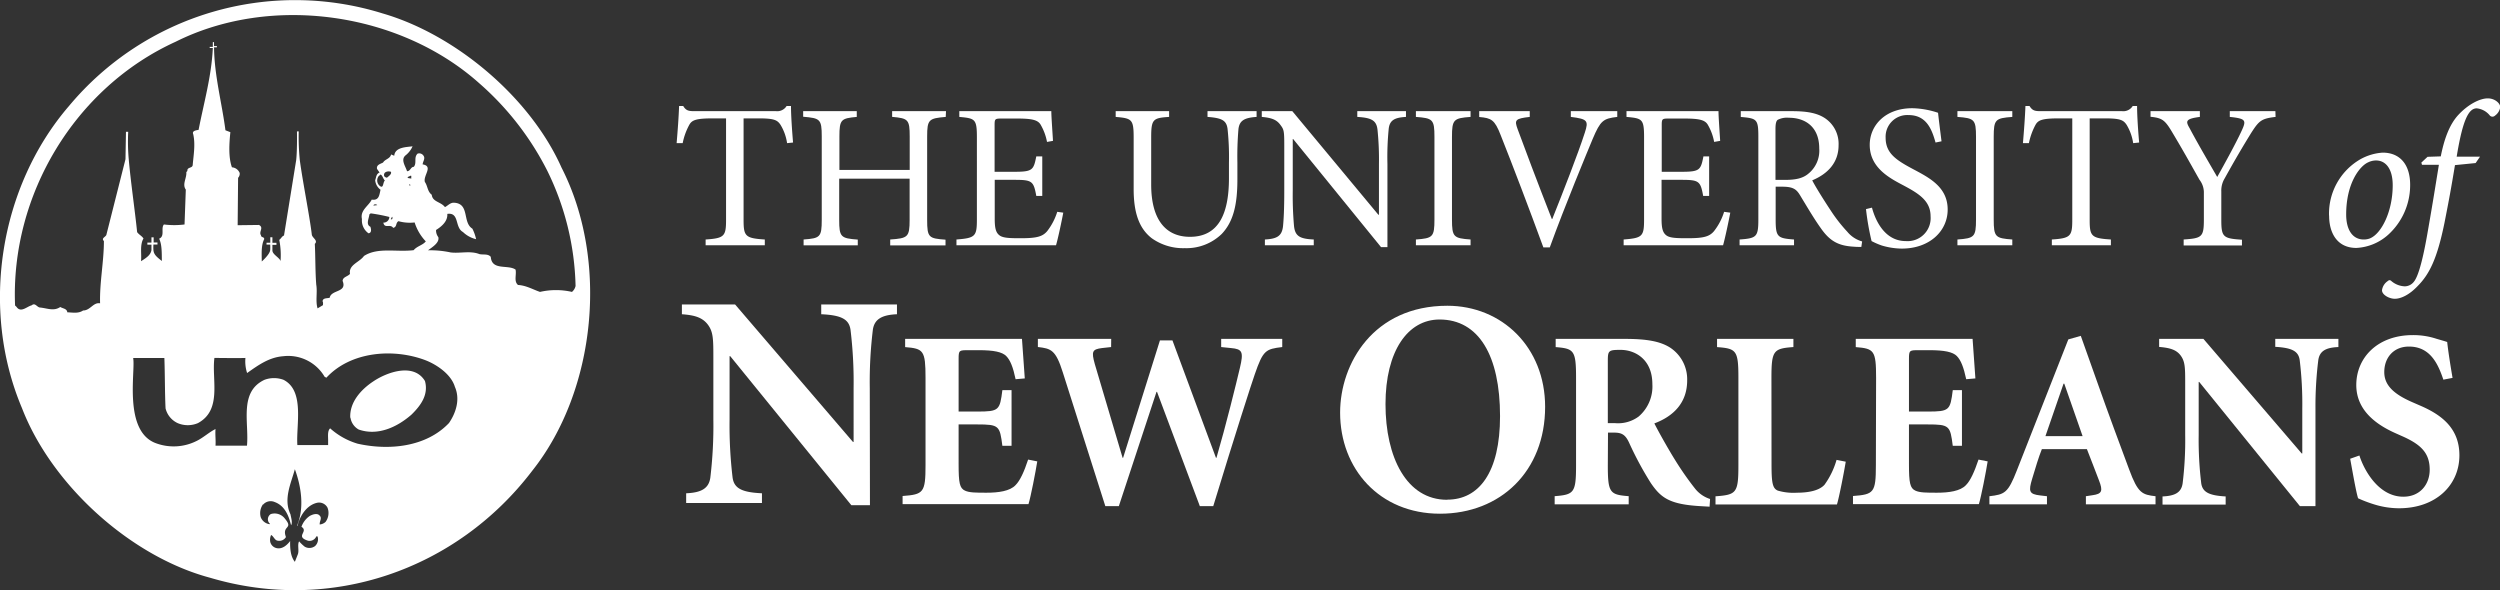 <svg id="Layer_1" data-name="Layer 1" xmlns="http://www.w3.org/2000/svg" viewBox="0 0 569 134.32"><rect x="0" y="0" width="569" height="134.32" fill="#333333" stroke="none"/><defs><style>.cls-1{fill:#fff;}</style></defs><title>logo</title><path class="cls-1" d="M85.77,101.4a3.71,3.71,0,0,0,1.87,2.69c4.35,1.52,8.76-.55,12-3.38,2.13-2.08,3.94-4.55,3.08-7.66-2.55-4.23-8.67-2-11.75.08-2.84,1.88-5.42,4.76-5.25,8.27M91,53.12c.07-.39.7-.33.86-.1Zm4.22,2.55c.16.07.09.23.09.39s-.15.24-.38.17Zm-1.63-8.24c-.46.4-.27,1.81-1.06,1.28a1.61,1.61,0,0,1-.38-2.25l.46-.41c.48.22.58,1,1,1.38m1.36-2c.24.54-.52,1-.9,1.35-.24-.07-.56-.14-.65-.45-.17-.93.92-1.12,1.55-.9m4.46,3-.15.23-.17-.46ZM99.63,47c-.31-.15-.85,0-.86-.37l.77-.34c.16.16,0,.47.09.71M137,71.42a2.47,2.47,0,0,1-.82,1.35,16.26,16.26,0,0,0-7.28,0c-1.67-.58-3.17-1.48-5-1.58-1-.84-.3-2.34-.56-3.5-1.75-1.21-5.4.3-5.64-2.9-.64-.76-1.74-.42-2.6-.63-2.06-.81-4.31-.12-6.51-.37a21.92,21.92,0,0,0-5.17-.49c.84-.65,2.68-1.71,2.34-3a2.46,2.46,0,0,1-.51-1.63c1.3-.81,2.68-2,2.56-3.66,2.81-.39,1.64,3.08,3.55,4.12a6.48,6.48,0,0,0,3,1.64,10,10,0,0,0-.85-2.4c-2.31-1.42-.55-5.69-4.15-5.9-.87-.06-1.4.66-2.09,1-.9-1.22-2.85-1.17-3-2.81-1-.75-.92-2-1.57-2.92-.43-1.48,2-3.57-.51-4,.07-.71.68-1.35.18-2a1.15,1.15,0,0,0-1.33-.44c-.92.89-.11,2.12-.86,3-.71,0-.76,1-1.54,1-.35-1.16-1.56-2.69-.26-3.67a5.28,5.28,0,0,0,1.52-2c-1.49.2-4,.19-4.17,2.15l-.72-.3c-.21,1-1.38,1.06-1.83,1.85-.62.32-1.55.51-1.37,1.44l.58.84c-.78.26-.76,1.12-1,1.75a3.05,3.05,0,0,0,1.22,2.16c-.28,1.17-.32,2.51-2,2.24-.75,1.5-2.68,2.41-2.23,4.43a3.58,3.58,0,0,0,1.49,3.24c.78-.1.6-1,.43-1.49-1.11-.52-.29-1.95-.23-2.81l.3-.24a39.31,39.31,0,0,1,4.25.82,1.32,1.32,0,0,1-1.37,1.29c.28,1.47,1.57.19,2.23,1.19.93-.18.51-1.11,1.21-1.52a9.54,9.54,0,0,0,3.68.29,11.09,11.09,0,0,0,2.54,4.31c-.68.87-2,1.07-2.76,2-3.9.49-8.16-.72-11.31,1.32-1,1.43-3.55,2-3.18,4.07-.53.64-1.63.67-1.68,1.61,1.09,2.7-2.61,1.94-2.94,3.83-.63.17-1.57,0-1.62.82.16.23.09.55.09.86l-1.23.74c-.51-1.63,0-3.68-.3-5.38-.24-3-.18-6.57-.33-9.3.84-.8-.66-1.39-.69-2.17-.48-4.1-2.06-11.92-2.73-16.93a54.22,54.22,0,0,1-.24-6.5h-.4s.08,4-.17,6.48L70.64,59.93c-.47.17-.62.64-1.08,1a17.73,17.73,0,0,1,.29,4.84C69.7,65,68,64.27,68,63.33c0-.61,0-1.27,0-1.27l.92,0,0-.47H68V60.33h-.48l0,1.24h-.86V62h.84a10.27,10.27,0,0,1,0,1.17c0,1-1.92,2.67-1.92,2.67,0-1.49-.19-3.63.55-5.06.06-.62-.71-.29-.73-.91-.57-.77.74-1.74-.46-2.34l-4.85.06.1-10.79a1.35,1.35,0,0,0,.36-1.1,2.06,2.06,0,0,0-1.76-1.29c-.84-2.31-.61-5.52-.36-8l-1.12-.43c-.79-6.16-2.54-12.5-2.59-18.87h.64v-.29h-.65l0-.9h-.27V17h-.71v.25h.71c-.29,6.41-2.07,12.59-3.24,18.64-.54.09-1.56.2-1.22,1,.53,2.33.05,4.92-.12,7-.06.78-1.32.42-1.21,1.36l-.24.24c.12,1.4-1,2.76-.12,4L48,57.42a18.87,18.87,0,0,1-4.69,0c-.77.88.3,2.65-1.09,3.24.66,1.31.59,3.34.62,5.07-1.15-.9-1.82-1.44-1.92-2.46a9.59,9.59,0,0,1,0-1.29h.92v-.46l-.87,0V60.35l-.5,0,0,1.2-.93,0,0,.46.93,0s0,.53,0,1.26c-.18.92-.75,1.52-2.38,2.51.2-1.49-.33-3.66.57-5.17-.41-.62-1-.83-1.45-1.45-.45-4.51-1.47-11.5-1.91-16.6a45.76,45.76,0,0,1-.12-6.23h-.51l-.11,6.24L30.23,59.7c-.06.54-1.3.81-.58,1.49,0,4.69-1,9.41-.87,14.17C27.21,75.09,26.56,77,24.91,77c-1.08.73-2.33.46-3.59.41-.1-.86-1-.83-1.6-1.21-1.46,1-2.88.31-4.53.13-.79,0-1.13-1.22-2-.5-1.09.27-2.46,1.79-3.44.33l-.32-.3C8.39,50.75,23,26.29,46,15.82c21.78-10.9,50.94-6.69,69,9.39a65.86,65.86,0,0,1,15.57,20A62.45,62.45,0,0,1,137,71.42M36.33,87.81l.84,0h6.24c.14,3.73.1,8,.27,11.46a5,5,0,0,0,2.75,3.36,5.88,5.88,0,0,0,4.62,0c5.56-3,3.1-9.89,3.75-14.83,2.5,0,4.64.07,7.06,0a8.64,8.64,0,0,0,.38,3.43c2.54-1.79,5-3.58,8.2-3.82a9.59,9.59,0,0,1,9.44,4.67l.4.22c5.55-6,15.24-6.74,22.51-4,2.61,1,5.88,3.21,6.74,6.07,1.25,2.86.24,5.93-1.34,8.24-5.18,5.46-13.61,6.31-20.77,4.71a16.28,16.28,0,0,1-6.28-3.5c-.69.64-.42,2-.46,3l0,.81-7,0c-.32-4.56,1.73-12.37-3.16-14.86a6.26,6.26,0,0,0-4.31,0c-5.88,2.74-3.49,9.78-4,15-2.28,0-4.72,0-7.16,0,.09-1.38-.1-2.36,0-3.79-1.39.67-2.83,2-4.3,2.71a11.61,11.61,0,0,1-9.14.56c-7.6-2.62-4.76-16.39-5.29-19.32m29.54,33.28a2.28,2.28,0,0,1,2.65-.62c2.37.87,3.21,3.19,3.74,5.28.38-.55,0-1.71-.14-2.49-1.66-3.47.12-7,1-10.26,1.44,3.94,2.2,8.76.51,12.8l.08.15c.49-2.2,2-4.66,4.32-5.27a2.16,2.16,0,0,1,2.53,1.1,3.37,3.37,0,0,1-.46,3.22,2.22,2.22,0,0,1-1.32.58c-.09-.7.59-1.42,0-2-.56-.69-1.65-.27-2.27.06a5,5,0,0,0-1.89,2.47c1.74,1.08-1.58,2.19,1.5,3.17a1.68,1.68,0,0,0,1.85-.91v-.08h.31a2.09,2.09,0,0,1-.56,2.2,2.12,2.12,0,0,1-2.35.15,9.24,9.24,0,0,1-1.28-1.22c-.45.79.06,2.11-.31,3l-.66,1.66c-1-1.22-1.11-3.09-1.07-4.73-.68.88-1.82,2-3.25,1.57a1.89,1.89,0,0,1-1.28-1.37,2.61,2.61,0,0,1,.19-1.57c.55.22.81,1.23,1.52,1.29a1.75,1.75,0,0,0,1.86-.83c-1-2.71,1.79-1.76-.2-4.14a2.93,2.93,0,0,0-3.24-1.09,1.38,1.38,0,0,0-.4,2c.15.07.15.15.16.31A2.5,2.5,0,0,1,65.33,124a3.45,3.45,0,0,1,.54-2.9m67.9-76.7c-7.16-16-24.15-30.21-40.64-35A67,67,0,0,0,21.69,30.47C5.91,48.79,1.42,76.57,11,99.21,17.77,116.76,35.75,133,53.8,137.82c27.46,8.17,56.16-1.75,73.39-24.41,14.53-18.36,17.41-47.9,6.58-69" transform="translate(-6 -6.33)"/><path class="cls-1" d="M204,121.31h-4.24L172.19,87.38h-.14v14.39a100.73,100.73,0,0,0,.69,13.28c.35,2.43,2.09,3.34,6.68,3.55v2.22H162.17V118.6c3.48-.14,5.15-1.12,5.5-3.55a98.89,98.89,0,0,0,.69-13.28V88c0-4.44,0-6.12-1.25-7.78s-3.06-2.16-5.91-2.37V75.62h12.1l26.83,31.29h.15V94.68a98.34,98.34,0,0,0-.7-13.28c-.35-2.43-2.09-3.34-6.67-3.55V75.62h17.24v2.23C206.67,78,205,79,204.66,81.4a98.34,98.34,0,0,0-.7,13.28Z" transform="translate(-6 -6.33)"/><path class="cls-1" d="M216.65,92.33c0-6.26-.47-6.66-4.64-7V83.46H238.6c.06,1,.35,5.22.64,9l-2.09.18c-.57-2.73-1.21-4.35-2.14-5.28s-2.84-1.33-6.25-1.33H226.5c-2.21,0-2.32,0-2.32,2V100h4.22c5,0,5.16-.29,5.74-4.87h2.09V107.8h-2.09c-.58-4.58-.75-4.87-5.74-4.87h-4.22V112c0,4.23.23,5.44,1.45,6,1,.47,2.54.47,4.92.47,2.66,0,5.33-.35,6.6-1.74,1-1,1.93-3,2.85-5.8l2.08.41c-.35,2.26-1.5,8.17-2,9.73H211.43v-1.85c4.75-.35,5.22-.75,5.22-7Z" transform="translate(-6 -6.33)"/><path class="cls-1" d="M258.89,85.32l-2.09.23c-2.2.29-2.43.75-1.62,3.65l6.32,21.32h.12L270,83.81h2.85l9.9,26.71h.12c2.15-7.36,4.52-17,5.33-20.45.87-3.65.58-4.29-2-4.52l-2.26-.23V83.46h13.9v1.86c-3.76.46-4.35.69-6.25,6.2-.64,1.79-4.58,14-9.45,30h-3.06l-9.74-26h-.12l-8.57,26h-3.08l-9.67-30.42c-1.62-5.15-2.67-5.44-5.68-5.79V83.46h16.69Z" transform="translate(-6 -6.33)"/><path class="cls-1" d="M335.41,120.05c7.16,0,12-6.12,12-19,0-13.83-4.87-22-13.77-22-7.23,0-12.3,7.17-12.3,19.26s4.79,21.77,14,21.77m.07-44.16c12.45,0,22.26,9.46,22.26,23,0,14.67-10.16,24.33-23.93,24.33s-22.73-10.22-22.73-23c0-11.18,7.58-24.33,24.4-24.33" transform="translate(-6 -6.33)"/><path class="cls-1" d="M371.94,102.64h1.68a7.87,7.87,0,0,0,5.34-1.51,9,9,0,0,0,3.12-7.35c0-5.74-4-7.82-7.24-7.82-2.72,0-2.9.17-2.9,2.49Zm0,9.62c0,6.26.47,6.66,4.75,7v1.85H359.84v-1.85c4.4-.35,4.87-.75,4.87-7V92.33c0-6.26-.47-6.66-4.64-7V83.46h15.7c4.92,0,8.05.52,10.37,2A8.62,8.62,0,0,1,390,92.91c0,5-3,8.11-7.47,9.79.81,1.62,3,5.56,4.69,8.28a69.81,69.81,0,0,0,4.57,6.55,7.11,7.11,0,0,0,3.42,2.37l-.11,1.75-2.08-.12c-7.07-.41-9-1.91-11.3-5.27a76.26,76.26,0,0,1-4.93-9.16c-.86-1.85-1.67-2.31-3.47-2.31h-1.34Z" transform="translate(-6 -6.33)"/><path class="cls-1" d="M409.2,112c0,4.23.23,5.5,1.45,6a12.65,12.65,0,0,0,4.34.47c2.27,0,4.93-.35,6.26-1.8A18.08,18.08,0,0,0,424,111l2.09.41c-.36,2.26-1.51,8.17-2,9.73H396.45v-1.85c4.75-.35,5.21-.75,5.21-7V92.33c0-6.26-.46-6.67-4.86-7V83.46h17.38v1.86c-4.52.34-5,.75-5,7Z" transform="translate(-6 -6.33)"/><path class="cls-1" d="M433,92.33c0-6.26-.46-6.66-4.63-7V83.46h26.59c.06,1,.35,5.22.64,9l-2.09.18c-.58-2.73-1.22-4.35-2.14-5.28s-2.84-1.33-6.25-1.33H442.8c-2.2,0-2.32,0-2.32,2V100h4.24c5,0,5.15-.29,5.73-4.87h2.09V107.8h-2.09c-.58-4.58-.75-4.87-5.73-4.87h-4.24V112c0,4.23.24,5.44,1.46,6,1,.47,2.54.47,4.92.47,2.66,0,5.33-.35,6.6-1.74,1-1,1.91-3,2.85-5.8l2.08.41c-.35,2.26-1.5,8.17-2,9.73H427.74v-1.85c4.75-.35,5.21-.75,5.21-7Z" transform="translate(-6 -6.33)"/><path class="cls-1" d="M471.54,105.6H480l-4.17-11.94h-.17Zm9.21,13.67,1.51-.23c2.15-.3,2.43-.93,1.45-3.42-.76-1.91-1.86-4.93-2.73-7.07H470.73c-.69,1.68-1.45,4.23-2.2,6.72-.87,2.9-.75,3.54,1.9,3.83l1.46.17v1.85h-13.1v-1.85c3.47-.41,4.23-.69,6.26-5.91l11.7-29.78,2.84-.81,3.83,10.77c2.43,6.9,5,13.8,7.18,19.65,2,5.44,3,5.73,6,6.08v1.85H480.75Z" transform="translate(-6 -6.33)"/><path class="cls-1" d="M533,121.53h-3.54L506.54,93.26h-.12v12a82.56,82.56,0,0,0,.58,11.06c.29,2,1.74,2.79,5.56,3v1.85H498.19v-1.85c2.9-.12,4.29-.93,4.58-3a80.79,80.79,0,0,0,.58-11.06V93.78c0-3.71,0-5.1-1-6.49s-2.55-1.8-4.93-2V83.46h10.08l22.37,26.08H530V99.34a82.2,82.2,0,0,0-.59-11.07c-.29-2-1.73-2.78-5.56-3V83.46h14.37v1.86c-2.9.11-4.29.93-4.58,3A85.48,85.48,0,0,0,533,99.34Z" transform="translate(-6 -6.33)"/><path class="cls-1" d="M543,110c1,3.19,4.29,9.38,10,9.38,3.83,0,6-2.83,6-6.14,0-3.94-2.14-5.85-6.55-7.76l-1.16-.52c-4.87-2.15-9-5.5-9-11,0-6.2,4.82-11.36,12.87-11.36a16.77,16.77,0,0,1,5.33.82c.92.28,1.8.51,2.49.75.23,2.09.63,4.69,1.22,8.17l-2.09.4c-1.16-3.42-2.9-7.53-7.83-7.53-3.53,0-5.62,2.55-5.62,5.8,0,3,2.15,5,6.32,6.83l1.86.81c4.64,2,8.92,5,8.92,11.3,0,6.84-5.39,12.06-13.73,12.06a19.13,19.13,0,0,1-5.86-.94,29.25,29.25,0,0,1-3.47-1.33c-.47-1.5-1.16-5.5-1.8-9Z" transform="translate(-6 -6.33)"/><path class="cls-1" d="M185.14,38.91a11.07,11.07,0,0,0-1.5-4.18c-.75-1.13-1.55-1.46-5.07-1.46h-3.33v23.1c0,3.72.37,4.19,4.83,4.47v1.31H166.6V60.84c4.27-.28,4.65-.75,4.65-4.47V33.27h-2.92c-3.89,0-4.83.38-5.44,1.46a14.42,14.42,0,0,0-1.51,4.18H160c.24-2.82.47-5.87.56-8.45h.94c.66,1.08,1.27,1.17,2.59,1.17h18.54a2.5,2.5,0,0,0,2.4-1.17h1c0,2.16.24,5.59.47,8.31Z" transform="translate(-6 -6.33)"/><path class="cls-1" d="M221.25,32.94c-3.85.33-4.23.57-4.23,4.47v19c0,4,.38,4.19,4.18,4.47v1.31H208.61V60.84c4-.28,4.42-.52,4.42-4.47V47H197v9.39c0,3.9.38,4.19,4.23,4.47v1.31H188.9V60.84c3.75-.28,4.13-.52,4.13-4.47v-19c0-3.94-.38-4.14-4.23-4.47V31.63H201v1.31c-3.57.33-3.95.57-3.95,4.47V45h16v-7.6c0-3.9-.37-4.14-4-4.47V31.63h12.26Z" transform="translate(-6 -6.33)"/><path class="cls-1" d="M248,54.73c-.28,1.56-1.22,6-1.65,7.42H223.69V60.84c4.27-.33,4.65-.71,4.65-4.51V37.64c0-4.23-.38-4.37-4-4.7V31.63h20.94c0,1.18.24,4.37.38,6.76l-1.36.24a12.24,12.24,0,0,0-1.5-4c-.66-1-1.93-1.32-5.32-1.32h-3.56c-1.46,0-1.55.1-1.55,1.51V45.43h4.41c4.23,0,4.46-.37,5.08-3.51h1.36v9h-1.36c-.62-3.38-.94-3.66-5-3.66h-4.46v8.87c0,2.21.28,3.19,1.13,3.8s2.53.62,4.88.62c3.56,0,4.88-.38,5.92-1.6a13.92,13.92,0,0,0,2.3-4.41Z" transform="translate(-6 -6.33)"/><path class="cls-1" d="M292,32.94c-2.82.19-3.9.85-4.13,2.78a74.14,74.14,0,0,0-.24,7.6v3.86c0,5.53-.84,9.53-3.56,12.39a11.52,11.52,0,0,1-8.41,3.24,12.3,12.3,0,0,1-7.51-2.25c-2.82-2.17-4.13-5.69-4.13-11.18V37.69c0-4.22-.38-4.42-4.09-4.75V31.63h12.16v1.31c-3.71.24-4.08.53-4.08,4.75V48.35c0,7.56,3,11.88,8.83,11.88,6.76,0,8.87-5.64,8.87-13.38V43.32a59.57,59.57,0,0,0-.33-7.75c-.28-1.83-1.27-2.39-4.55-2.63V31.63H292Z" transform="translate(-6 -6.33)"/><path class="cls-1" d="M326,32.94c-2.63.15-3.75.76-3.94,2.82a65,65,0,0,0-.28,7.89V62.57h-1.46l-20-24.6h-.09V49.76a79.25,79.25,0,0,0,.28,7.93c.23,2.4,1.31,3,4.5,3.15v1.31H293.89V60.84c2.72-.15,3.89-.75,4.13-3.06.14-1.45.28-3.7.28-8V39.42c0-3.42-.09-3.61-.94-4.74s-2-1.55-4.18-1.74V31.63h6.95L319.71,55.2h.14V43.65a67.06,67.06,0,0,0-.33-7.79c-.23-2.12-1.36-2.73-4.6-2.92V31.63H326Z" transform="translate(-6 -6.33)"/><path class="cls-1" d="M328.26,62.15V60.84c3.85-.28,4.22-.57,4.22-4.56V37.5c0-4-.37-4.27-4.22-4.56V31.63H340.7v1.31c-3.85.29-4.23.57-4.23,4.56V56.28c0,4,.38,4.28,4.23,4.56v1.31Z" transform="translate(-6 -6.33)"/><path class="cls-1" d="M374.09,32.94c-3.2.38-3.81.8-5.59,5-1.27,3.05-6.25,15-9.77,24.7h-1.46c-3.14-8.59-7-18.73-9.71-25.54-1.37-3.53-2.12-3.9-4.89-4.14V31.63h11.5v1.31c-3.33.38-3.52.71-2.76,2.78,1.21,3.33,4.64,12.44,7.79,20.47h.09c2.35-5.87,5.92-15,7.42-19.68.89-2.72.61-3.1-3.19-3.57V31.63h10.57Z" transform="translate(-6 -6.33)"/><path class="cls-1" d="M399.81,54.73c-.28,1.56-1.22,6-1.64,7.42H375.54V60.84c4.27-.33,4.65-.71,4.65-4.51V37.64c0-4.23-.38-4.37-4-4.7V31.63h20.94c0,1.18.23,4.37.38,6.76l-1.37.24a12,12,0,0,0-1.5-4c-.66-1-1.92-1.32-5.3-1.32h-3.57c-1.46,0-1.56.1-1.56,1.51V45.43h4.42c4.23,0,4.46-.37,5.07-3.51H395v9h-1.36c-.61-3.38-.94-3.66-5-3.66h-4.47v8.87c0,2.21.29,3.19,1.13,3.8s2.54.62,4.88.62c3.58,0,4.89-.38,5.92-1.6a13.72,13.72,0,0,0,2.31-4.41Z" transform="translate(-6 -6.33)"/><path class="cls-1" d="M412.36,47.27c2.38,0,3.94-.38,5.11-1.32a6.74,6.74,0,0,0,2.59-5.82c0-5.07-3.34-7-6.91-7a4.66,4.66,0,0,0-2.54.47c-.32.23-.51.8-.51,2.07V47.27Zm17.28,15.26c-.57,0-1.09,0-1.65-.05-3.52-.19-5.5-1.22-7.61-4.27-1.64-2.3-3.33-5.21-4.74-7.52-.8-1.31-1.59-1.87-4-1.87h-1.5v7.47c0,4,.42,4.27,4.18,4.55v1.31H401.93V60.84c3.85-.28,4.27-.57,4.27-4.55V37.41c0-4-.37-4.14-4-4.46V31.63h11.65c3.42,0,5.72.42,7.51,1.6a7,7,0,0,1,3.1,6.15c0,4-2.49,6.53-6,8,.79,1.54,2.77,4.69,4.18,6.81a35.13,35.13,0,0,0,3.8,4.88,6.71,6.71,0,0,0,3.38,2.21Z" transform="translate(-6 -6.33)"/><path class="cls-1" d="M446.53,38.77c-.84-3-2.06-6.25-6.15-6.25a4.93,4.93,0,0,0-5.21,5.17c0,3.42,2.26,5,6,7s8.12,4.08,8.12,9.34c0,4.93-4.17,8.88-10.42,8.88a16.27,16.27,0,0,1-4.6-.71,16.58,16.58,0,0,1-2.3-1,58.78,58.78,0,0,1-1.27-7.28l1.36-.33c.76,2.86,2.87,7.61,7.7,7.61a5.24,5.24,0,0,0,5.64-5.64c0-3.47-2.58-5.12-6.11-7-3-1.59-7.74-3.94-7.74-9.25,0-4.5,3.61-8.35,9.67-8.35A19.65,19.65,0,0,1,447.1,32c.18,1.7.42,3.53.79,6.49Z" transform="translate(-6 -6.33)"/><path class="cls-1" d="M451.51,62.15V60.84c3.85-.28,4.23-.57,4.23-4.56V37.5c0-4-.38-4.27-4.23-4.56V31.63H464v1.31c-3.85.29-4.23.57-4.23,4.56V56.28c0,4,.38,4.28,4.23,4.56v1.31Z" transform="translate(-6 -6.33)"/><path class="cls-1" d="M491.51,38.91a11.25,11.25,0,0,0-1.5-4.18c-.75-1.13-1.55-1.46-5.07-1.46h-3.33v23.1c0,3.72.37,4.19,4.83,4.47v1.31H473V60.84c4.27-.28,4.65-.75,4.65-4.47V33.27h-2.91c-3.9,0-4.84.38-5.45,1.46a15,15,0,0,0-1.51,4.18h-1.36c.24-2.82.47-5.87.57-8.45h.93c.66,1.08,1.27,1.17,2.59,1.17H489a2.5,2.5,0,0,0,2.4-1.17h1c0,2.16.23,5.59.47,8.31Z" transform="translate(-6 -6.33)"/><path class="cls-1" d="M523.92,32.94c-3.24.38-3.76.85-5.59,3.71-2.11,3.43-3.71,6.16-6,10.29a5.34,5.34,0,0,0-.76,3v6.39c0,3.95.38,4.28,4.7,4.56v1.31H503V60.84c4.18-.28,4.6-.57,4.6-4.56V50a4.75,4.75,0,0,0-1-2.76c-1.65-2.92-3.34-6-5.92-10.33-1.88-3.2-2.39-3.71-5.22-4V31.63h11.23v1.31c-3.33.43-3.24,1-2.35,2.54,2,3.76,4.27,7.61,6.3,11.13,1.73-3.1,4.27-7.7,5.58-10.56,1.08-2.35.94-2.73-2.72-3.11V31.63h10.38Z" transform="translate(-6 -6.33)"/><path class="cls-1" d="M545.46,60.56c2.54-1.08,5.12-6.06,5.12-12.07,0-3.81-1.64-5.64-3.8-5.64a4.14,4.14,0,0,0-1.79.43c-1.83.79-5,4.64-5,11.87,0,3.48,1.45,5.69,4,5.69a4,4,0,0,0,1.49-.28m-9.39-5.17a14.29,14.29,0,0,1,7.14-12.82,12,12,0,0,1,5.07-1.5c3.9,0,6.25,2.67,6.25,7.32a15.25,15.25,0,0,1-5,11.37,11.71,11.71,0,0,1-7.24,3c-4.46,0-6.2-3.52-6.2-7.32" transform="translate(-6 -6.33)"/><path class="cls-1" d="M561.52,41.92c.71-3.57,1.83-7.1,4-9.44s4.83-3.76,6.71-3.76c1.64,0,2.86,1.18,2.82,2a2.86,2.86,0,0,1-1.18,1.92.82.82,0,0,1-1.17,0,4.38,4.38,0,0,0-3-1.65c-1.73,0-3.14,2.26-4.56,11h5.31l-1,1.45-4.7.47c-.85,5.17-1.36,7.93-2.39,13.15-1.65,8.07-3.38,11.59-6,14.27-2.06,2.21-4,3-5.3,3s-3-.94-2.91-2a3,3,0,0,1,1.26-2c.38-.33.61-.28.9,0a5,5,0,0,0,3,1.17,2.64,2.64,0,0,0,2-.94c.62-.7,1.74-2.67,3.29-11.78,1.13-6.44,1.74-10.33,2.49-14.94h-3.85l-.14-.51,1.41-1.31Z" transform="translate(-6 -6.33)"/></svg>